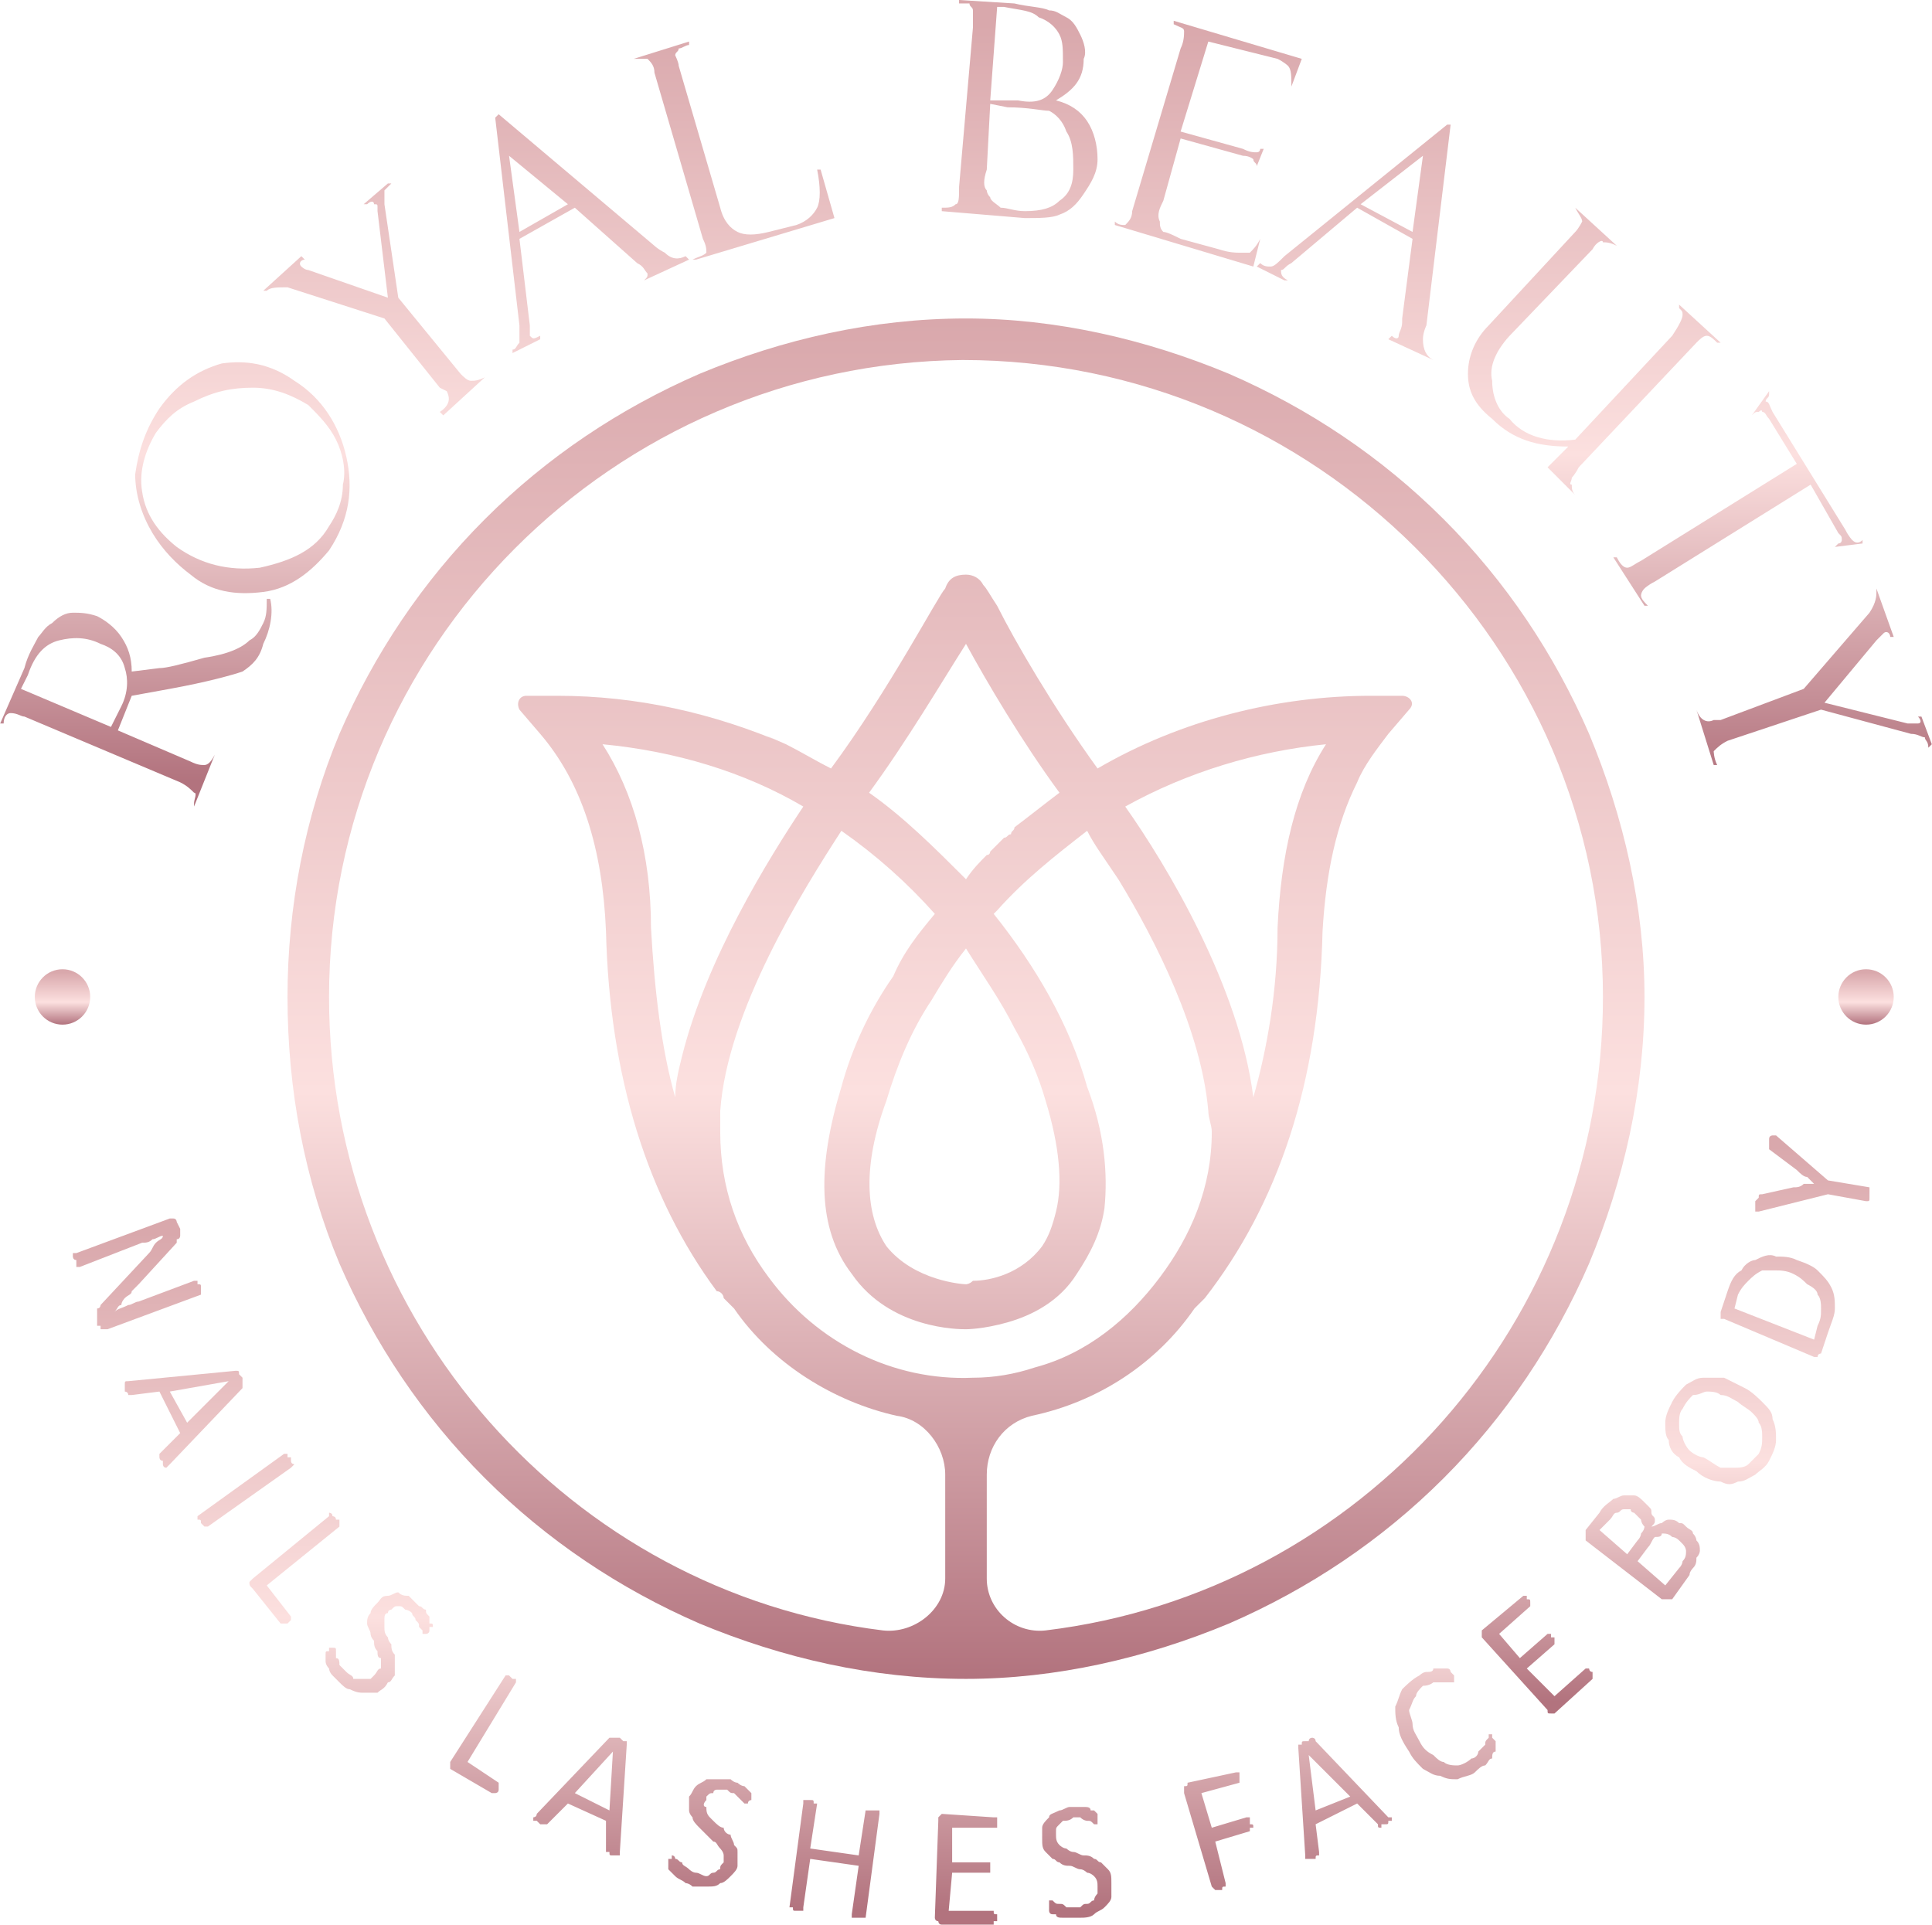 <svg xmlns="http://www.w3.org/2000/svg" xmlns:xlink="http://www.w3.org/1999/xlink" xml:space="preserve" width="5.029in" height="5.01in" style="shape-rendering:geometricPrecision; text-rendering:geometricPrecision; image-rendering:optimizeQuality; fill-rule:evenodd; clip-rule:evenodd" viewBox="0 0 558 556"> <defs>  <style type="text/css">   <![CDATA[    .fil3 {fill:url(#id0)}    .fil4 {fill:url(#id1)}    .fil2 {fill:url(#id2)}    .fil1 {fill:url(#id3)}    .fil0 {fill:url(#id4)}    .fil5 {fill:url(#id5)}   ]]>  </style>  <linearGradient id="id0" gradientUnits="userSpaceOnUse" x1="538.878" y1="296.015" x2="538.878" y2="280.931">   <stop offset="0" style="stop-opacity:1; stop-color:#B2737E"></stop>   <stop offset="0.431" style="stop-opacity:1; stop-color:#FCE0DF"></stop>   <stop offset="1" style="stop-opacity:1; stop-color:#D9A8AC"></stop>  </linearGradient>  <linearGradient id="id1" gradientUnits="userSpaceOnUse" xlink:href="#id0" x1="226.733" y1="551.734" x2="226.733" y2="355.993">  </linearGradient>  <linearGradient id="id2" gradientUnits="userSpaceOnUse" xlink:href="#id0" x1="18.299" y1="296.015" x2="18.299" y2="280.931">  </linearGradient>  <linearGradient id="id3" gradientUnits="userSpaceOnUse" xlink:href="#id0" x1="278.59" y1="484.56" x2="278.59" y2="92.385">  </linearGradient>  <linearGradient id="id4" gradientUnits="userSpaceOnUse" xlink:href="#id0" x1="278.956" y1="225.633" x2="278.956" y2="6.978">  </linearGradient>  <linearGradient id="id5" gradientUnits="userSpaceOnUse" xlink:href="#id0" x1="483.981" y1="491.664" x2="483.981" y2="331.136">  </linearGradient> </defs> <g id="&#x421;&#x43B;&#x43E;&#x439;_x0020_1">    <g id="_2367918704320">   <path class="fil0" d="M1 209l-1 0 7 -16c1,-4 3,-7 4,-9 1,-1 2,-3 4,-4 2,-2 4,-3 6,-3 2,0 4,0 7,1 2,1 5,3 7,6 2,3 3,6 3,10l8 -1c2,0 6,-1 13,-3 7,-1 11,-3 13,-5 2,-1 3,-3 4,-5 1,-2 1,-4 1,-7l1 0c1,4 0,9 -2,13 -1,4 -3,6 -6,8 -3,1 -10,3 -21,5 0,0 0,0 0,0l-11 2 -2 5 -2 5 21 9c2,1 3,1 4,1 1,0 2,-1 3,-3l0 0 -6 15 0 -1c0,-1 1,-3 0,-3 -1,-1 -2,-2 -4,-3l-45 -19c-1,0 -2,-1 -4,-1 -1,0 -2,1 -2,3zm5 -10l26 11 3 -6c2,-4 2,-8 1,-11 -1,-4 -4,-6 -7,-7 -4,-2 -8,-2 -12,-1 -4,1 -7,4 -9,10l-2 4zm40 -81c5,-7 11,-11 18,-13 7,-1 14,0 21,5 8,5 13,13 15,22 2,9 1,18 -5,27 -5,6 -11,11 -19,12 -8,1 -15,0 -21,-5 -4,-3 -8,-7 -11,-12 -3,-5 -5,-11 -5,-17 1,-7 3,-13 7,-19zm49 34c2,-3 4,-7 4,-12 1,-4 0,-9 -2,-13 -2,-4 -5,-7 -8,-10 -5,-3 -10,-5 -16,-5 -6,0 -11,1 -17,4 -5,2 -8,5 -11,9 -3,5 -5,11 -4,17 1,7 5,12 10,16 7,5 15,7 24,6 9,-2 16,-5 20,-12zm10 -93l7 -6 1 0c-1,1 -2,2 -2,2 0,1 0,3 0,4l4 27 18 22c1,1 2,2 3,2 1,0 2,0 4,-1l0 0 -12 11 -1 -1c3,-2 3,-4 2,-6l-2 -1 -16 -20 -28 -9c-3,0 -5,0 -6,1l-1 0 11 -10 1 1c-1,0 -2,1 -1,2 0,0 1,1 2,1l23 8 -3 -25c0,0 0,0 0,-1 0,-1 0,-1 -1,-1 0,-1 -1,-1 -2,0l0 0 -1 0zm61 1l-16 9 3 25c0,1 0,2 0,3 1,1 1,1 3,0l0 1 -8 4 0 -1c1,0 1,-1 2,-2 0,-1 0,-3 0,-5l-7 -60 1 -1 45 38c0,0 1,1 3,2 2,2 4,2 6,1l1 1 -13 6 0 0c1,-1 1,-1 1,-2 -1,-1 -1,-2 -3,-3 0,0 0,0 0,0 0,0 0,-1 0,0l-18 -16zm-16 7l14 -8 -17 -14 3 22zm51 8l-1 0c2,-1 3,-1 4,-2 0,-1 0,-2 -1,-4l-14 -48c0,-2 -1,-3 -2,-4 0,0 -2,0 -4,0l0 0 16 -5 0 1c-1,0 -2,1 -3,1 0,1 -1,1 -1,2 0,0 1,2 1,3l12 41c1,4 3,6 5,7 2,1 5,1 9,0l8 -2c3,-1 5,-3 6,-5 1,-2 1,-6 0,-11l1 0 4 14 -40 12zm76 -74l0 -1 16 1c4,1 8,1 10,2 2,0 3,1 5,2 2,1 3,3 4,5 1,2 2,5 1,7 0,6 -3,9 -8,12 4,1 7,3 9,6 2,3 3,7 3,11 0,4 -2,7 -4,10 -2,3 -4,5 -7,6 -2,1 -6,1 -10,1l-24 -2 0 -1c2,0 3,0 4,-1 1,0 1,-2 1,-5l4 -46c0,-2 0,-4 0,-5 0,-1 -1,-1 -1,-2 -1,0 -2,0 -3,0zm11 1l-2 27 8 0c5,1 8,0 10,-3 2,-3 3,-6 3,-8 0,-4 0,-6 -1,-8 -1,-2 -3,-4 -6,-5 -2,-2 -5,-2 -10,-3l-2 0zm3 29l-5 -1 -1 19c-1,3 -1,5 0,6 0,0 0,1 1,2 0,1 2,2 3,3 2,0 4,1 7,1 5,0 8,-1 10,-3 3,-2 4,-5 4,-9 0,-4 0,-8 -2,-11 -1,-3 -3,-5 -5,-6 -2,0 -6,-1 -12,-1zm48 -24l0 -1 37 11 -3 8 0 0c0,-3 0,-5 -1,-6 0,0 -1,-1 -3,-2l-20 -5 -8 26 18 5c2,1 3,1 4,1 1,0 1,-1 1,-1l1 0 -2 5 0 0c0,-1 -1,-1 -1,-2 0,0 -1,-1 -3,-1l-18 -5 -5 18c-1,2 -2,4 -1,6 0,1 0,2 1,3 1,0 3,1 5,2l11 3c3,1 5,1 6,1 1,0 2,0 3,0 1,-1 2,-2 3,-4l0 0 -2 8 -40 -12 0 -1c1,1 2,1 3,1 1,-1 2,-2 2,-4l14 -47c1,-2 1,-4 1,-5 0,-1 -1,-1 -3,-2zm69 62l-16 -9 -19 16c-2,1 -2,2 -3,2 0,1 0,2 2,3l-1 0 -8 -4 1 -1c1,1 2,1 3,1 1,0 2,-1 4,-3l47 -38 1 0 -7 58c0,0 -1,2 -1,4 0,3 1,5 3,6l0 0 -13 -6 1 -1c1,1 2,1 2,0 0,-1 1,-2 1,-4 0,0 0,0 0,0 0,-1 0,-1 0,-1l3 -23zm-15 -10l15 8 3 -22 -18 14zm62 84l-8 -8 6 -6c-9,0 -16,-2 -22,-8 -5,-4 -7,-8 -7,-13 0,-5 2,-10 6,-14l25 -27c1,-1 2,-3 2,-3 0,-1 -1,-2 -2,-4l0 0 12 11 0 0c-2,-1 -3,-1 -4,-1 0,-1 -2,0 -3,2l-23 24c-5,5 -7,10 -6,14 0,5 2,9 5,11 4,5 11,7 19,6l28 -30c2,-3 3,-5 3,-6 0,-1 0,-1 -1,-2l0 -1 0 0 12 11 -1 0c-1,-1 -2,-2 -3,-2 -1,0 -2,1 -3,2l-34 36c-1,2 -2,3 -2,3 0,1 -1,2 0,2 0,1 0,2 1,3l0 0zm83 14l-8 1 0 0c0,0 1,-1 1,-1 1,0 1,-1 1,-1 0,-1 0,-1 -1,-2l-8 -14 -45 28c-2,1 -3,2 -3,2 -1,1 -1,2 -1,2 0,1 1,2 2,3l-1 0 -9 -14 1 0c1,2 2,3 3,3 1,0 2,-1 4,-2l45 -28 -8 -13c-1,-1 -1,-2 -2,-2 0,-1 -1,0 -1,0 -1,0 -1,0 -2,1l0 0 5 -7 0 1c0,1 -1,1 -1,2 1,0 1,1 2,3l21 34c1,2 2,3 2,3 1,1 2,1 3,0l0 1zm17 50l3 8 -1 1c0,-2 -1,-2 -1,-3 -1,0 -2,-1 -4,-1l-26 -7 -27 9c-2,1 -3,2 -4,3 0,0 0,2 1,4l-1 0 -5 -16 0 0c1,3 3,4 5,3l2 0 24 -9 19 -22c2,-3 2,-5 2,-6l0 -1 5 14 -1 0c0,-1 -1,-2 -2,-1 0,0 -1,1 -2,2l-15 18 24 6c0,0 1,0 1,0 1,0 1,0 2,0 1,0 1,-1 0,-2l0 0 1 0z"></path>   <g>    <path class="fil1" d="M459 212c-10,-23 -24,-44 -42,-62 -18,-18 -39,-32 -62,-42 -24,-10 -50,-16 -76,-16 -27,0 -53,6 -77,16 -23,10 -44,24 -62,42 -18,18 -32,39 -42,62 -10,24 -15,50 -15,76 0,27 5,53 15,77 10,23 24,44 42,62 18,18 39,32 62,42 24,10 50,16 77,16 26,0 52,-6 76,-16 23,-10 44,-24 62,-42 18,-18 32,-39 42,-62 10,-24 16,-50 16,-77 0,-26 -6,-52 -16,-76zm-251 109c2,-29 24,-64 35,-81 10,7 19,15 27,24 -5,6 -9,11 -12,18 -7,10 -12,21 -15,32 -7,23 -7,41 3,54 11,16 31,16 33,16l0 0c0,0 5,0 12,-2 7,-2 15,-6 20,-14 4,-6 7,-12 8,-19 1,-10 0,-22 -5,-35 -5,-18 -15,-35 -27,-50l0 0c0,0 1,-1 1,-1 8,-9 17,-16 26,-23 2,4 5,8 9,14 0,0 0,0 0,0 11,18 24,44 26,67 0,2 1,4 1,6 0,16 -6,30 -15,42 -9,12 -21,22 -36,26 -6,2 -12,3 -18,3 -23,1 -45,-10 -59,-29 -9,-12 -14,-26 -14,-42 0,-2 0,-4 0,-6l0 0zm-11 -16c-1,4 -2,8 -2,12 -4,-14 -6,-31 -7,-49 0,-21 -5,-39 -14,-53 21,2 41,8 58,18 -10,15 -28,44 -35,72l0 0zm72 -16c3,-5 6,-10 10,-15 5,8 10,15 14,23 0,0 0,0 0,0 4,7 7,14 9,21 4,13 5,24 3,32 -1,4 -2,7 -4,10 -6,8 -15,10 -20,10 -1,1 -2,1 -2,1 -1,0 -15,-1 -23,-11 -6,-9 -7,-23 0,-42 3,-10 7,-20 13,-29l0 0zm16 -42c-2,2 -4,4 -6,7 -9,-9 -18,-18 -28,-25 11,-15 21,-32 28,-43 6,11 16,28 27,43 -4,3 -9,7 -13,10l0 0c0,1 -1,1 -1,2 -1,0 -1,1 -2,1 0,0 0,0 0,0 -1,1 -1,1 -2,2 0,0 -1,1 -2,2 0,0 0,1 -1,1l0 0zm40 -14c18,-10 38,-16 58,-18 0,0 0,0 0,0 -9,14 -13,32 -14,53 0,18 -3,35 -7,49 -4,-32 -25,-67 -37,-84zm-40 223l0 -30c0,-8 5,-15 13,-17 19,-4 36,-15 47,-31 1,-1 2,-2 3,-3 21,-27 33,-62 34,-106 1,-17 4,-31 10,-43 2,-5 6,-10 9,-14l6 -7c2,-2 0,-4 -2,-4l-9 0c-27,0 -55,7 -79,21 0,0 0,0 0,0 -13,-18 -24,-37 -29,-47 -2,-3 -3,-5 -4,-6 -1,-2 -3,-3 -5,-3l0 0c-3,0 -5,1 -6,4 -2,2 -16,29 -33,52 0,0 0,0 0,0 -4,-2 -9,-5 -13,-7 -5,-2 -9,-4 0,0 -21,-9 -43,-14 -66,-14l-9 0c-2,0 -3,2 -2,4l6 7c12,14 18,33 19,57 1,42 12,77 32,104 1,0 2,1 2,2 1,1 2,2 3,3 11,16 29,27 47,31 8,1 14,9 14,17l0 30c0,9 -9,16 -18,15 -90,-11 -160,-89 -160,-183 0,-101 82,-183 183,-184 102,0 185,83 185,184 0,94 -70,172 -161,183 -9,1 -17,-6 -17,-15l0 0z"></path>    <circle class="fil2" cx="18" cy="288" r="8"></circle>    <circle class="fil3" cx="539" cy="288" r="8"></circle>   </g>   <g>    <path class="fil4" d="M31 384c-1,0 -1,0 -1,0 0,0 -1,0 -1,0 0,0 0,-1 0,-1 0,0 -1,0 -1,0l0 -2c0,0 0,0 0,-1 0,0 0,0 0,-1 0,0 0,-1 0,-1 1,0 1,-1 1,-1l14 -15c1,-1 1,-2 2,-3 1,-1 2,-1 2,-2l0 0c-1,0 -2,1 -3,1 -1,1 -2,1 -3,1l-18 7c0,0 0,0 0,0 0,0 -1,0 -1,0 0,-1 0,-1 0,-1 0,0 0,-1 0,-1 -1,0 -1,-1 -1,-1 0,0 0,0 0,-1 0,0 0,0 0,0 0,0 0,0 1,0l27 -10c0,0 1,0 1,0 1,0 1,1 1,1l1 2c0,0 0,1 0,1 0,1 0,1 0,1 0,0 0,1 -1,1 0,0 0,1 0,1l-11 12c-1,1 -1,1 -2,2 0,1 -1,1 -2,2 0,0 -1,1 -1,2 -1,0 -1,1 -2,2l0 0c1,-1 2,-1 4,-2 1,0 2,-1 3,-1l16 -6c0,0 1,0 1,0 0,0 0,0 0,0 0,0 0,1 0,1 1,0 1,0 1,1 0,0 0,0 0,1 0,0 0,0 0,0 0,1 0,1 0,1 0,0 0,0 0,0l-27 10zm18 39c0,0 -1,1 -1,1 0,0 0,0 0,0 -1,0 -1,-1 -1,-1 0,0 0,0 0,-1 -1,0 -1,-1 -1,-1 0,0 0,0 0,-1 0,0 0,0 0,0 0,0 0,0 0,0l6 -6 -6 -12 -8 1c0,0 0,0 0,0 -1,0 -1,0 -1,0 0,0 0,0 0,0 0,-1 -1,-1 -1,-1 0,-1 0,-1 0,-1 0,-1 0,-1 0,-1 0,0 0,0 0,0 0,-1 0,-1 1,-1l31 -3c0,0 0,0 0,0 0,0 0,0 0,0 1,0 1,0 1,1 0,0 0,0 1,1 0,0 0,0 0,1 0,0 0,0 0,1 0,0 0,0 0,0 0,0 0,0 0,1l-21 22zm17 -24l0 0 -17 3 5 9 12 -12zm-6 42c0,0 0,0 0,0 -1,0 -1,0 -1,0 0,0 0,0 0,0 -1,-1 -1,-1 -1,-1 0,-1 0,-1 -1,-1 0,0 0,-1 0,-1 0,0 0,0 0,0 0,0 0,0 0,0l25 -18c0,0 0,0 0,0 0,0 1,0 1,0 0,0 0,1 0,1 0,0 1,0 1,0 0,1 0,1 0,1 0,1 1,1 1,1 0,0 0,0 0,0 0,0 -1,1 -1,1l-24 17zm23 28c0,0 0,0 0,0 0,0 -1,0 -1,0 0,0 0,0 0,0 0,0 0,0 -1,0l-8 -10c-1,-1 -1,-1 -1,-2 0,0 0,0 1,-1l22 -18c0,0 0,-1 0,-1 0,0 1,0 1,1 0,0 0,0 0,0 0,0 1,0 1,1 0,0 0,0 1,0 0,1 0,1 0,1 0,0 0,0 0,0 0,1 0,1 0,1l-21 17 7 9c0,0 0,0 0,0 0,0 0,0 0,1 0,0 0,0 0,0 0,0 0,0 -1,1zm29 17c-1,2 -2,2 -3,3 -2,0 -3,0 -4,0 -1,0 -2,0 -4,-1 -1,0 -2,-1 -3,-2 -1,-1 -2,-2 -2,-2 -1,-1 -1,-2 -1,-2 -1,-1 -1,-2 -1,-2 0,-1 0,-1 0,-1 0,-1 0,-1 0,-1 0,-1 0,-1 1,-1 0,0 0,-1 0,-1 0,0 1,0 1,0 0,0 0,0 0,0 0,0 0,0 0,0 1,0 1,0 1,1 0,0 0,1 0,2 1,0 1,1 1,2 1,1 2,2 2,2 1,1 2,1 2,2 1,0 2,0 3,0 0,0 1,0 2,0 0,0 1,-1 1,-1 1,-1 1,-2 2,-2 0,-1 0,-2 0,-3 -1,0 -1,-1 -1,-2 -1,-1 -1,-2 -1,-3 -1,-1 -1,-2 -1,-2 0,-1 -1,-2 -1,-3 0,-1 0,-2 1,-3 0,-1 1,-2 2,-3 1,-1 1,-2 3,-2 1,0 2,-1 3,-1 1,1 2,1 3,1 1,1 2,2 3,3 1,0 1,1 2,1 0,1 0,1 1,2 0,0 0,1 0,2 1,0 1,0 1,1 0,0 0,0 0,0 0,0 0,0 -1,0 0,1 0,1 0,1 0,0 0,0 0,0 0,1 -1,1 -1,1 0,0 0,0 0,0 0,0 -1,0 -1,0 0,0 0,0 0,0 0,0 0,0 0,-1 0,0 -1,-1 -1,-1 0,-1 0,-1 -1,-2 0,-1 -1,-1 -1,-2 -1,-1 -2,-1 -2,-1 -1,-1 -1,-1 -2,-1 -1,0 -1,0 -2,1 0,0 -1,0 -1,1 -1,0 -1,1 -1,2 0,0 0,1 0,2 0,1 0,2 1,3 0,0 0,1 1,2 0,1 0,2 1,3 0,1 0,2 0,3 0,1 0,2 0,3 -1,1 -1,2 -2,2zm32 31c0,1 -1,1 -1,1 0,0 0,0 0,0 0,0 0,0 -1,0 0,0 0,0 0,0l-12 -7c0,0 0,-1 0,-1 0,0 0,-1 0,-1l16 -25c0,0 0,0 0,0 0,0 0,0 0,0 0,0 1,0 1,0 0,0 0,0 1,1 0,0 0,0 1,0 0,0 0,1 0,1 0,0 0,0 0,0 0,0 0,0 0,0l-14 23 9 6c0,0 0,0 0,1 0,0 0,0 0,0 0,0 0,0 0,1 0,0 0,0 0,0zm35 18c0,1 0,1 0,1 0,0 0,0 -1,0 0,1 0,1 0,0 0,0 -1,0 -1,0 -1,0 -1,0 -1,-1 -1,0 -1,0 -1,0 0,0 0,0 0,0 0,0 0,-1 0,-1l0 -8 -11 -5 -6 6c0,0 0,0 0,0 0,0 0,0 -1,0 0,0 0,0 0,0 0,0 -1,0 -1,0 -1,-1 -1,-1 -1,-1 -1,0 -1,0 -1,0 0,-1 0,-1 0,-1 0,0 1,0 1,-1l21 -22c1,0 1,0 1,0 0,0 0,0 0,0 1,0 1,0 1,0 0,0 1,0 1,0 1,1 1,1 1,1 1,0 1,0 1,0 0,1 0,1 0,1 0,0 0,0 0,0l-2 31zm-2 -29l0 0 -11 12 10 5 1 -17zm36 33c0,1 -1,2 -2,3 -1,1 -2,2 -3,2 -1,1 -2,1 -4,1 -1,0 -2,0 -4,0 -1,-1 -2,-1 -2,-1 -1,-1 -2,-1 -3,-2 0,0 -1,-1 -1,-1 0,0 -1,-1 -1,-1 0,0 0,-1 0,-1 0,0 0,-1 0,-1 0,0 0,-1 0,-1 1,0 1,0 1,0 0,0 0,-1 0,-1 0,0 0,0 0,0 1,0 1,1 1,1 1,0 1,1 2,1 0,1 1,1 2,2 0,0 1,1 2,1 1,0 2,1 3,1 1,0 1,-1 2,-1 1,0 1,-1 2,-1 0,-1 0,-1 1,-2 0,-1 0,-2 0,-2 0,-1 -1,-2 -1,-2 -1,-1 -1,-2 -2,-2 -1,-1 -2,-2 -2,-2 -1,-1 -2,-2 -2,-2 -1,-1 -2,-2 -2,-3 0,0 -1,-1 -1,-2 0,-1 0,-2 0,-4 1,-1 1,-2 2,-3 1,-1 2,-1 3,-2 1,0 2,0 3,0 1,0 3,0 4,0 0,0 1,1 2,1 0,0 1,1 2,1 0,0 1,1 1,1 0,0 1,1 1,1 0,0 0,0 0,0 0,0 0,0 0,1 0,0 0,0 0,0 0,0 0,1 0,1 0,0 -1,0 -1,1 0,0 0,0 0,0 0,0 0,0 0,0 0,0 0,0 0,0 -1,0 -1,0 -1,0 0,0 -1,-1 -1,-1 -1,-1 -1,-1 -2,-2 -1,0 -1,0 -2,-1 -1,0 -2,0 -3,0 0,0 -1,0 -1,1 -1,0 -1,0 -2,1 0,0 0,1 0,1 -1,1 -1,2 0,2 0,1 0,2 1,3 0,0 1,1 1,1 1,1 2,2 3,2 0,1 1,2 2,2 0,1 1,2 1,3 1,1 1,1 1,2 0,1 0,2 0,4zm37 15c0,0 0,0 0,0 0,0 0,0 0,0 0,0 -1,0 -1,0 0,0 -1,0 -1,0 0,0 -1,0 -1,0 0,0 0,0 -1,0 0,0 0,0 0,-1 0,0 0,0 0,0l2 -14 -14 -2 -2 14c0,0 0,0 0,1 0,0 0,0 0,0 -1,0 -1,0 -1,0 0,0 -1,0 -1,0 -1,0 -1,0 -1,-1 0,0 -1,0 -1,0 0,0 0,0 0,0 0,0 0,0 0,0l4 -30c0,0 0,0 0,0 0,-1 0,-1 0,-1 1,0 1,0 1,0 0,0 1,0 1,0 1,0 1,0 1,1 0,0 1,0 1,0 0,0 0,0 0,0 0,0 0,0 0,0l-2 13 14 2 2 -13c0,0 0,0 0,0 0,0 1,0 1,0 0,0 0,0 0,0 1,0 1,0 1,0 1,0 1,0 1,0 1,0 1,0 1,0 0,0 0,0 0,1 0,0 0,0 0,0l-4 30zm38 0c0,0 0,1 0,1 0,0 0,0 -1,0 0,1 0,1 0,1 0,0 0,0 0,0l-15 0c-1,0 -1,-1 -1,-1 -1,0 -1,-1 -1,-1l1 -28c0,-1 0,-1 0,-1 1,-1 1,-1 1,-1l15 1c0,0 0,0 0,0 1,0 1,0 1,0 0,0 0,0 0,0 0,1 0,1 0,1 0,1 0,1 0,1 0,0 0,0 0,1 0,0 0,0 -1,0 0,0 0,0 0,0l-12 0 0 10 10 0c0,0 0,0 1,0 0,0 0,0 0,0 0,0 0,0 0,1 0,0 0,0 0,1 0,0 0,0 0,0 0,0 0,1 0,1 0,0 0,0 0,0 -1,0 -1,0 -1,0l-10 0 -1 11 13 0c0,0 0,0 0,0 0,1 0,1 1,1 0,0 0,0 0,0 0,1 0,1 0,1zm33 -10c0,1 0,2 0,4 0,1 -1,2 -2,3 -1,1 -2,1 -3,2 -1,1 -3,1 -4,1 -1,0 -2,0 -3,0 -1,0 -2,0 -2,0 -1,0 -2,0 -2,-1 -1,0 -1,0 -1,0 -1,0 -1,-1 -1,-1 0,0 0,-1 0,-1 0,0 0,-1 0,-1 0,0 0,0 0,-1 0,0 0,0 0,0 0,0 0,0 0,0 1,0 1,0 1,0 1,1 1,1 2,1 1,0 1,0 2,1 1,0 2,0 4,0 1,-1 1,-1 2,-1 1,0 1,-1 2,-1 0,-1 1,-2 1,-2 0,-1 0,-2 0,-2 0,-1 0,-2 -1,-3 0,0 -1,-1 -2,-1 0,0 -1,-1 -2,-1 -1,0 -2,-1 -3,-1 -1,0 -2,0 -3,-1 -1,0 -1,-1 -2,-1 -1,-1 -2,-2 -2,-2 -1,-1 -1,-2 -1,-4 0,-1 0,-2 0,-3 0,-1 1,-2 2,-3 0,-1 1,-1 3,-2 1,0 2,-1 3,-1 1,0 2,0 2,0 1,0 2,0 2,0 1,0 2,0 2,1 1,0 1,0 1,0 0,0 0,0 0,0 0,0 1,1 1,1 0,0 0,0 0,0 0,0 0,1 0,1 0,0 0,0 0,1 0,0 0,0 0,0 0,0 0,1 0,1 0,0 0,0 -1,0 0,0 0,0 0,0 -1,-1 -1,-1 -2,-1 0,0 -1,0 -2,-1 -1,0 -2,0 -2,0 -1,1 -2,1 -3,1 0,0 -1,1 -1,1 -1,1 -1,1 -1,2 0,0 0,1 0,1 0,1 0,2 1,3 0,0 1,1 2,1 0,0 1,1 2,1 1,0 2,1 3,1 1,0 2,0 3,1 1,0 1,1 2,1 1,1 2,2 2,2 1,1 1,2 1,4zm37 -31c0,0 0,1 0,1 0,0 0,0 0,0 0,1 0,1 0,1 0,0 0,0 0,0l-11 3 3 10 10 -3c0,0 0,0 1,0 0,0 0,0 0,0 0,1 0,1 0,1 0,0 0,0 0,1 1,0 1,0 1,1 0,0 0,0 0,0 0,0 0,0 -1,0 0,1 0,1 0,1l-10 3 3 12c0,0 0,0 0,1 0,0 0,0 0,0 0,0 0,0 0,0 -1,0 -1,0 -1,1 -1,0 -1,0 -1,0 -1,0 -1,0 -1,0 0,0 0,0 0,0 0,0 -1,-1 -1,-1l-8 -27c0,-1 0,-2 0,-2 1,0 1,0 1,-1l14 -3c0,-1 0,-1 0,0 0,0 0,0 1,0 0,0 0,0 0,0 0,0 0,1 0,1zm43 12c1,0 1,0 1,0 0,1 0,1 0,1 0,0 0,0 -1,0 0,1 0,1 -1,1 0,0 0,0 -1,0 0,0 0,1 0,1 -1,0 -1,0 -1,-1 0,0 0,0 0,0l-6 -6 -12 6 1 8c0,0 0,0 0,0 0,0 0,0 0,1 0,0 0,0 0,0 -1,0 -1,0 -1,1 -1,0 -1,0 -2,0 0,0 0,0 0,0 0,0 0,0 -1,0 0,-1 0,-1 0,-1l-2 -31c0,0 0,0 0,-1 0,0 0,0 0,0 0,0 0,0 1,0 0,-1 0,-1 1,-1 0,0 1,0 1,0 0,-1 1,-1 1,-1 0,0 0,0 0,0 0,0 1,0 1,1l21 22zm-23 -18l0 0 2 16 10 -4 -12 -12zm54 -4c0,0 0,0 0,0 0,0 0,1 0,1 0,0 0,0 0,0 0,0 0,0 0,1 0,0 0,0 0,1 -1,0 -1,1 -1,2 -1,0 -1,1 -2,2 -1,0 -2,1 -3,2 -1,1 -3,1 -5,2 -2,0 -3,0 -5,-1 -2,0 -3,-1 -5,-2 -2,-2 -3,-3 -4,-5 -2,-3 -3,-5 -3,-7 -1,-2 -1,-4 -1,-6 1,-2 1,-3 2,-5 1,-1 3,-3 5,-4 0,0 1,-1 2,-1 1,0 2,0 2,-1 1,0 2,0 2,0 1,0 2,0 2,0 0,0 0,0 0,0 1,0 1,1 1,1 0,0 0,0 0,0 0,0 0,0 1,1 0,0 0,0 0,0 0,1 0,1 0,1 0,0 0,0 0,0 0,0 0,1 0,1 0,0 -1,0 -1,0 -1,0 -1,0 -2,0 -1,0 -2,0 -3,0 0,0 -1,1 -3,1 -1,1 -2,2 -2,3 -1,1 -1,2 -2,4 0,1 1,3 1,4 0,2 1,3 2,5 1,2 2,3 4,4 1,1 2,2 3,2 1,1 3,1 4,1 1,0 3,-1 4,-2 1,0 2,-1 2,-2 1,-1 1,-1 2,-2 0,-1 0,-1 1,-2 0,0 0,0 0,-1 0,0 0,0 0,0 1,0 1,0 1,0 0,1 0,1 0,1 0,0 0,0 1,1z"></path>    <path class="fil5" d="M460 483c0,0 0,0 0,1 0,0 0,0 0,0 0,0 0,0 0,0 0,1 0,1 0,1l-11 10c0,0 -1,0 -1,0 -1,0 -1,0 -1,-1l-19 -21c0,0 0,-1 0,-1 0,-1 0,-1 0,-1l12 -10c0,0 0,0 0,0 0,0 0,0 0,0 0,0 1,0 1,0 0,1 0,1 0,1 1,0 1,0 1,1 0,0 0,0 0,0 0,0 0,0 0,1 0,0 0,0 0,0l-9 8 6 7 8 -7c0,0 0,0 0,0 0,0 1,0 1,0 0,0 0,0 0,1 0,0 1,0 1,0 0,0 0,1 0,1 0,0 0,0 0,0 0,0 0,1 0,1 0,0 0,0 0,0l-8 7 8 8 9 -8c0,0 0,0 0,0 0,0 1,0 1,0 0,0 0,0 0,0 0,0 0,1 1,1zm27 -42c1,1 2,1 2,2 1,1 1,2 1,2 1,1 1,2 1,3 0,0 0,1 -1,2 0,1 0,2 -1,3 0,0 -1,1 -1,2l-5 7c-1,0 -1,0 -1,0 -1,0 -1,0 -2,0l-22 -17c0,-1 0,-1 0,-2 0,0 0,0 0,-1l4 -5c1,-2 3,-3 4,-4 1,0 2,-1 3,-1 1,0 2,0 3,0 1,0 2,1 3,2 0,0 1,1 1,1 1,1 1,1 1,2 0,1 1,1 1,2 0,1 0,1 -1,2 1,0 2,-1 3,-1 0,0 1,-1 2,-1 1,0 2,0 3,1 1,0 1,0 2,1zm-15 -4c0,0 -1,0 -1,-1 -1,0 -2,0 -2,0 -1,0 -1,1 -2,1 -1,0 -1,1 -2,2l-3 3 8 7 3 -4c1,-1 1,-2 1,-2 1,-1 1,-2 1,-2 -1,-1 -1,-2 -1,-2 -1,-1 -1,-1 -2,-2zm13 8c-1,-1 -2,-1 -2,-1 -1,-1 -2,-1 -3,-1 0,1 -1,1 -2,1 -1,1 -1,2 -2,3l-3 4 8 7 4 -5c1,-1 1,-2 1,-2 1,-1 1,-2 1,-3 0,0 0,-1 -1,-2 0,0 -1,-1 -1,-1zm19 -44c2,1 4,3 5,4 2,2 3,3 3,5 1,2 1,4 1,6 0,2 -1,4 -2,6 -1,2 -3,3 -4,4 -2,1 -3,2 -5,2 -2,1 -3,1 -5,0 -2,0 -5,-1 -7,-3 -2,-1 -4,-2 -5,-4 -2,-1 -3,-3 -3,-5 -1,-1 -1,-3 -1,-5 0,-2 1,-4 2,-6 1,-2 3,-4 4,-5 2,-1 3,-2 5,-2 2,0 4,0 6,0 2,1 4,2 6,3zm-2 4c-2,-1 -3,-2 -5,-2 -1,-1 -3,-1 -4,-1 -1,0 -2,1 -4,1 -1,1 -2,2 -3,4 -1,1 -1,3 -1,4 0,2 0,3 1,4 0,1 1,3 2,4 1,1 3,2 4,2 2,1 3,2 5,3 1,0 3,0 4,0 1,0 3,0 4,-1 1,-1 2,-2 3,-3 1,-2 1,-3 1,-5 0,-1 0,-3 -1,-4 0,-1 -1,-2 -2,-3 -1,-1 -3,-2 -4,-3zm17 -41c3,1 5,2 6,3 2,2 3,3 4,5 1,2 1,4 1,6 0,2 -1,4 -2,7l-2 6c0,0 -1,0 -1,1 0,0 -1,0 -1,0l-26 -11c-1,0 -1,0 -1,0 0,-1 0,-1 0,-2l2 -6c1,-3 2,-5 4,-6 1,-2 3,-3 4,-3 2,-1 4,-2 6,-1 2,0 4,0 6,1zm-1 4c-2,-1 -4,-1 -5,-1 -2,0 -3,0 -4,0 -2,1 -3,2 -4,3 -1,1 -2,2 -3,4l-1 4 23 9 1 -4c1,-2 1,-3 1,-5 0,-1 0,-3 -1,-4 0,-1 -1,-2 -3,-3 -1,-1 -2,-2 -4,-3zm10 -27l12 2c0,0 0,0 0,0 0,0 0,1 0,1 0,0 0,0 0,0 0,1 0,1 0,1 0,1 0,1 0,1 0,1 0,1 -1,1 0,0 0,0 0,0 0,0 0,0 0,0l-11 -2 -20 5c0,0 0,0 -1,0 0,0 0,0 0,0 0,-1 0,-1 0,-1 0,0 0,-1 0,-1 0,-1 0,-1 0,-1 1,-1 1,-1 1,-1 0,0 0,0 0,0 0,-1 0,-1 1,-1l9 -2c1,0 2,0 3,-1 1,0 2,0 3,0l0 0c-1,-1 -1,-1 -2,-2 -1,0 -2,-1 -3,-2l-8 -6c0,0 0,0 0,0 0,0 0,0 0,0 0,-1 0,-1 0,-1 0,0 0,-1 0,-1 0,-1 0,-1 0,-1 0,-1 1,-1 1,-1 0,0 0,0 0,0 0,0 1,0 1,0l15 13z"></path>   </g>  </g> </g></svg>